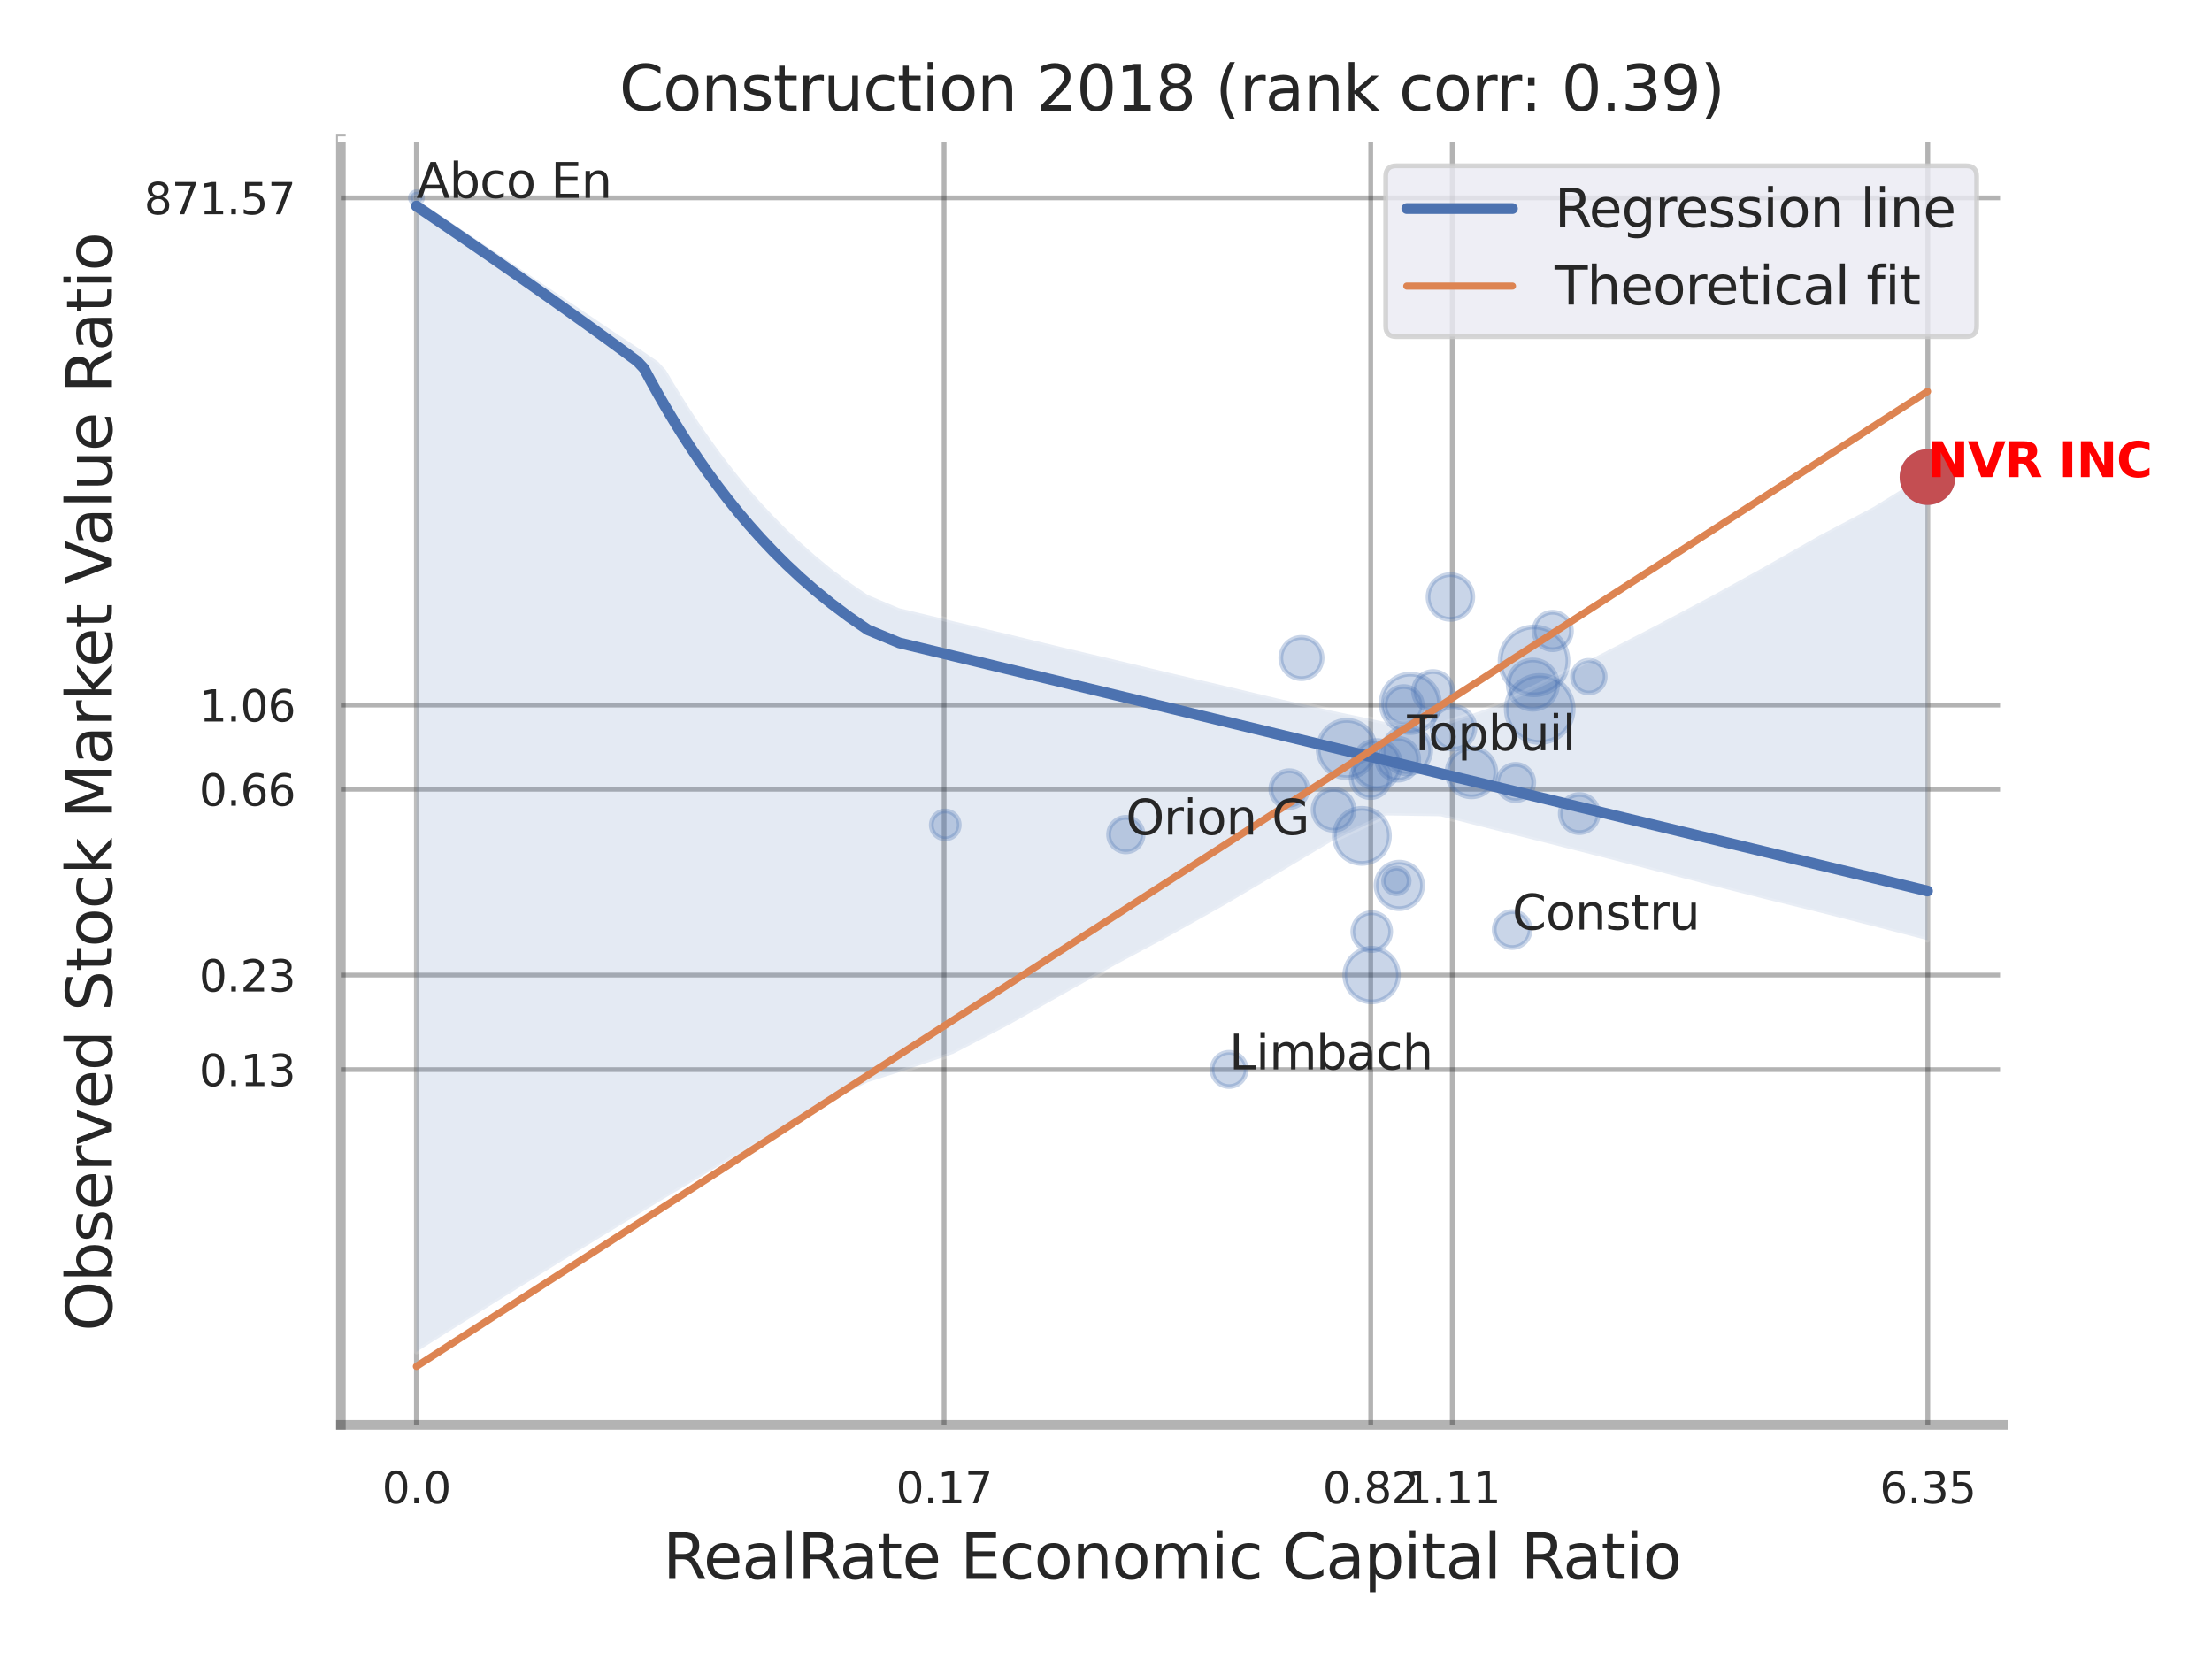 <?xml version="1.0" encoding="utf-8" standalone="no"?>
<!DOCTYPE svg PUBLIC "-//W3C//DTD SVG 1.1//EN"
  "http://www.w3.org/Graphics/SVG/1.1/DTD/svg11.dtd">
<svg xmlns:xlink="http://www.w3.org/1999/xlink" width="460.8pt" height="345.6pt" viewBox="0 0 460.8 345.6" xmlns="http://www.w3.org/2000/svg" version="1.1">
 <defs>
  <style type="text/css">*{stroke-linejoin: round; stroke-linecap: butt}</style>
 </defs>
 <g id="figure_1">
  <g id="patch_1">
   <path d="M 0 345.6 
L 460.8 345.6 
L 460.8 0 
L 0 0 
z
" style="fill: #ffffff"/>
  </g>
  <g id="axes_1">
   <g id="patch_2">
    <path d="M 71.01 296.82 
L 417.273 296.82 
L 417.273 29.04 
L 71.01 29.04 
z
" style="fill: #ffffff"/>
   </g>
   <g id="matplotlib.axis_1">
    <g id="xtick_1">
     <g id="line2d_1">
      <path d="M 86.745 296.82 
L 86.745 29.04 
" clip-path="url(#pdd3a7789a5)" style="fill: none; stroke: #000000; stroke-opacity: 0.3; stroke-linecap: round"/>
     </g>
     <g id="text_1">
      <!-- 0.0 -->
      <g style="fill: #262626" transform="translate(79.588 313.159) scale(0.09 -0.09)">
       <defs>
        <path id="DejaVuSans-30" d="M 2034 4250 
Q 1547 4250 1301 3770 
Q 1056 3291 1056 2328 
Q 1056 1369 1301 889 
Q 1547 409 2034 409 
Q 2525 409 2770 889 
Q 3016 1369 3016 2328 
Q 3016 3291 2770 3770 
Q 2525 4250 2034 4250 
z
M 2034 4750 
Q 2819 4750 3233 4129 
Q 3647 3509 3647 2328 
Q 3647 1150 3233 529 
Q 2819 -91 2034 -91 
Q 1250 -91 836 529 
Q 422 1150 422 2328 
Q 422 3509 836 4129 
Q 1250 4750 2034 4750 
z
" transform="scale(0.016)"/>
        <path id="DejaVuSans-2e" d="M 684 794 
L 1344 794 
L 1344 0 
L 684 0 
L 684 794 
z
" transform="scale(0.016)"/>
       </defs>
       <use xlink:href="#DejaVuSans-30"/>
       <use xlink:href="#DejaVuSans-2e" x="63.623"/>
       <use xlink:href="#DejaVuSans-30" x="95.41"/>
      </g>
     </g>
    </g>
    <g id="xtick_2">
     <g id="line2d_2">
      <path d="M 196.675 296.82 
L 196.675 29.04 
" clip-path="url(#pdd3a7789a5)" style="fill: none; stroke: #000000; stroke-opacity: 0.3; stroke-linecap: round"/>
     </g>
     <g id="text_2">
      <!-- 0.17 -->
      <g style="fill: #262626" transform="translate(186.655 313.159) scale(0.09 -0.09)">
       <defs>
        <path id="DejaVuSans-31" d="M 794 531 
L 1825 531 
L 1825 4091 
L 703 3866 
L 703 4441 
L 1819 4666 
L 2450 4666 
L 2450 531 
L 3481 531 
L 3481 0 
L 794 0 
L 794 531 
z
" transform="scale(0.016)"/>
        <path id="DejaVuSans-37" d="M 525 4666 
L 3525 4666 
L 3525 4397 
L 1831 0 
L 1172 0 
L 2766 4134 
L 525 4134 
L 525 4666 
z
" transform="scale(0.016)"/>
       </defs>
       <use xlink:href="#DejaVuSans-30"/>
       <use xlink:href="#DejaVuSans-2e" x="63.623"/>
       <use xlink:href="#DejaVuSans-31" x="95.41"/>
       <use xlink:href="#DejaVuSans-37" x="159.033"/>
      </g>
     </g>
    </g>
    <g id="xtick_3">
     <g id="line2d_3">
      <path d="M 285.548 296.82 
L 285.548 29.04 
" clip-path="url(#pdd3a7789a5)" style="fill: none; stroke: #000000; stroke-opacity: 0.3; stroke-linecap: round"/>
     </g>
     <g id="text_3">
      <!-- 0.82 -->
      <g style="fill: #262626" transform="translate(275.528 313.159) scale(0.09 -0.09)">
       <defs>
        <path id="DejaVuSans-38" d="M 2034 2216 
Q 1584 2216 1326 1975 
Q 1069 1734 1069 1313 
Q 1069 891 1326 650 
Q 1584 409 2034 409 
Q 2484 409 2743 651 
Q 3003 894 3003 1313 
Q 3003 1734 2745 1975 
Q 2488 2216 2034 2216 
z
M 1403 2484 
Q 997 2584 770 2862 
Q 544 3141 544 3541 
Q 544 4100 942 4425 
Q 1341 4750 2034 4750 
Q 2731 4750 3128 4425 
Q 3525 4100 3525 3541 
Q 3525 3141 3298 2862 
Q 3072 2584 2669 2484 
Q 3125 2378 3379 2068 
Q 3634 1759 3634 1313 
Q 3634 634 3220 271 
Q 2806 -91 2034 -91 
Q 1263 -91 848 271 
Q 434 634 434 1313 
Q 434 1759 690 2068 
Q 947 2378 1403 2484 
z
M 1172 3481 
Q 1172 3119 1398 2916 
Q 1625 2713 2034 2713 
Q 2441 2713 2670 2916 
Q 2900 3119 2900 3481 
Q 2900 3844 2670 4047 
Q 2441 4250 2034 4250 
Q 1625 4250 1398 4047 
Q 1172 3844 1172 3481 
z
" transform="scale(0.016)"/>
        <path id="DejaVuSans-32" d="M 1228 531 
L 3431 531 
L 3431 0 
L 469 0 
L 469 531 
Q 828 903 1448 1529 
Q 2069 2156 2228 2338 
Q 2531 2678 2651 2914 
Q 2772 3150 2772 3378 
Q 2772 3750 2511 3984 
Q 2250 4219 1831 4219 
Q 1534 4219 1204 4116 
Q 875 4013 500 3803 
L 500 4441 
Q 881 4594 1212 4672 
Q 1544 4750 1819 4750 
Q 2544 4750 2975 4387 
Q 3406 4025 3406 3419 
Q 3406 3131 3298 2873 
Q 3191 2616 2906 2266 
Q 2828 2175 2409 1742 
Q 1991 1309 1228 531 
z
" transform="scale(0.016)"/>
       </defs>
       <use xlink:href="#DejaVuSans-30"/>
       <use xlink:href="#DejaVuSans-2e" x="63.623"/>
       <use xlink:href="#DejaVuSans-38" x="95.41"/>
       <use xlink:href="#DejaVuSans-32" x="159.033"/>
      </g>
     </g>
    </g>
    <g id="xtick_4">
     <g id="line2d_4">
      <path d="M 302.53 296.82 
L 302.53 29.04 
" clip-path="url(#pdd3a7789a5)" style="fill: none; stroke: #000000; stroke-opacity: 0.3; stroke-linecap: round"/>
     </g>
     <g id="text_4">
      <!-- 1.11 -->
      <g style="fill: #262626" transform="translate(292.511 313.159) scale(0.09 -0.09)">
       <use xlink:href="#DejaVuSans-31"/>
       <use xlink:href="#DejaVuSans-2e" x="63.623"/>
       <use xlink:href="#DejaVuSans-31" x="95.41"/>
       <use xlink:href="#DejaVuSans-31" x="159.033"/>
      </g>
     </g>
    </g>
    <g id="xtick_5">
     <g id="line2d_5">
      <path d="M 401.593 296.82 
L 401.593 29.04 
" clip-path="url(#pdd3a7789a5)" style="fill: none; stroke: #000000; stroke-opacity: 0.3; stroke-linecap: round"/>
     </g>
     <g id="text_5">
      <!-- 6.35 -->
      <g style="fill: #262626" transform="translate(391.573 313.159) scale(0.09 -0.09)">
       <defs>
        <path id="DejaVuSans-36" d="M 2113 2584 
Q 1688 2584 1439 2293 
Q 1191 2003 1191 1497 
Q 1191 994 1439 701 
Q 1688 409 2113 409 
Q 2538 409 2786 701 
Q 3034 994 3034 1497 
Q 3034 2003 2786 2293 
Q 2538 2584 2113 2584 
z
M 3366 4563 
L 3366 3988 
Q 3128 4100 2886 4159 
Q 2644 4219 2406 4219 
Q 1781 4219 1451 3797 
Q 1122 3375 1075 2522 
Q 1259 2794 1537 2939 
Q 1816 3084 2150 3084 
Q 2853 3084 3261 2657 
Q 3669 2231 3669 1497 
Q 3669 778 3244 343 
Q 2819 -91 2113 -91 
Q 1303 -91 875 529 
Q 447 1150 447 2328 
Q 447 3434 972 4092 
Q 1497 4750 2381 4750 
Q 2619 4750 2861 4703 
Q 3103 4656 3366 4563 
z
" transform="scale(0.016)"/>
        <path id="DejaVuSans-33" d="M 2597 2516 
Q 3050 2419 3304 2112 
Q 3559 1806 3559 1356 
Q 3559 666 3084 287 
Q 2609 -91 1734 -91 
Q 1441 -91 1130 -33 
Q 819 25 488 141 
L 488 750 
Q 750 597 1062 519 
Q 1375 441 1716 441 
Q 2309 441 2620 675 
Q 2931 909 2931 1356 
Q 2931 1769 2642 2001 
Q 2353 2234 1838 2234 
L 1294 2234 
L 1294 2753 
L 1863 2753 
Q 2328 2753 2575 2939 
Q 2822 3125 2822 3475 
Q 2822 3834 2567 4026 
Q 2313 4219 1838 4219 
Q 1578 4219 1281 4162 
Q 984 4106 628 3988 
L 628 4550 
Q 988 4650 1302 4700 
Q 1616 4750 1894 4750 
Q 2613 4750 3031 4423 
Q 3450 4097 3450 3541 
Q 3450 3153 3228 2886 
Q 3006 2619 2597 2516 
z
" transform="scale(0.016)"/>
        <path id="DejaVuSans-35" d="M 691 4666 
L 3169 4666 
L 3169 4134 
L 1269 4134 
L 1269 2991 
Q 1406 3038 1543 3061 
Q 1681 3084 1819 3084 
Q 2600 3084 3056 2656 
Q 3513 2228 3513 1497 
Q 3513 744 3044 326 
Q 2575 -91 1722 -91 
Q 1428 -91 1123 -41 
Q 819 9 494 109 
L 494 744 
Q 775 591 1075 516 
Q 1375 441 1709 441 
Q 2250 441 2565 725 
Q 2881 1009 2881 1497 
Q 2881 1984 2565 2268 
Q 2250 2553 1709 2553 
Q 1456 2553 1204 2497 
Q 953 2441 691 2322 
L 691 4666 
z
" transform="scale(0.016)"/>
       </defs>
       <use xlink:href="#DejaVuSans-36"/>
       <use xlink:href="#DejaVuSans-2e" x="63.623"/>
       <use xlink:href="#DejaVuSans-33" x="95.41"/>
       <use xlink:href="#DejaVuSans-35" x="159.033"/>
      </g>
     </g>
    </g>
    <g id="xtick_6"/>
    <g id="xtick_7"/>
    <g id="xtick_8"/>
    <g id="xtick_9"/>
    <g id="text_6">
     <!-- RealRate Economic Capital Ratio -->
     <g style="fill: #262626" transform="translate(138.088 328.908) scale(0.13 -0.13)">
      <defs>
       <path id="DejaVuSans-52" d="M 2841 2188 
Q 3044 2119 3236 1894 
Q 3428 1669 3622 1275 
L 4263 0 
L 3584 0 
L 2988 1197 
Q 2756 1666 2539 1819 
Q 2322 1972 1947 1972 
L 1259 1972 
L 1259 0 
L 628 0 
L 628 4666 
L 2053 4666 
Q 2853 4666 3247 4331 
Q 3641 3997 3641 3322 
Q 3641 2881 3436 2590 
Q 3231 2300 2841 2188 
z
M 1259 4147 
L 1259 2491 
L 2053 2491 
Q 2509 2491 2742 2702 
Q 2975 2913 2975 3322 
Q 2975 3731 2742 3939 
Q 2509 4147 2053 4147 
L 1259 4147 
z
" transform="scale(0.016)"/>
       <path id="DejaVuSans-65" d="M 3597 1894 
L 3597 1613 
L 953 1613 
Q 991 1019 1311 708 
Q 1631 397 2203 397 
Q 2534 397 2845 478 
Q 3156 559 3463 722 
L 3463 178 
Q 3153 47 2828 -22 
Q 2503 -91 2169 -91 
Q 1331 -91 842 396 
Q 353 884 353 1716 
Q 353 2575 817 3079 
Q 1281 3584 2069 3584 
Q 2775 3584 3186 3129 
Q 3597 2675 3597 1894 
z
M 3022 2063 
Q 3016 2534 2758 2815 
Q 2500 3097 2075 3097 
Q 1594 3097 1305 2825 
Q 1016 2553 972 2059 
L 3022 2063 
z
" transform="scale(0.016)"/>
       <path id="DejaVuSans-61" d="M 2194 1759 
Q 1497 1759 1228 1600 
Q 959 1441 959 1056 
Q 959 750 1161 570 
Q 1363 391 1709 391 
Q 2188 391 2477 730 
Q 2766 1069 2766 1631 
L 2766 1759 
L 2194 1759 
z
M 3341 1997 
L 3341 0 
L 2766 0 
L 2766 531 
Q 2569 213 2275 61 
Q 1981 -91 1556 -91 
Q 1019 -91 701 211 
Q 384 513 384 1019 
Q 384 1609 779 1909 
Q 1175 2209 1959 2209 
L 2766 2209 
L 2766 2266 
Q 2766 2663 2505 2880 
Q 2244 3097 1772 3097 
Q 1472 3097 1187 3025 
Q 903 2953 641 2809 
L 641 3341 
Q 956 3463 1253 3523 
Q 1550 3584 1831 3584 
Q 2591 3584 2966 3190 
Q 3341 2797 3341 1997 
z
" transform="scale(0.016)"/>
       <path id="DejaVuSans-6c" d="M 603 4863 
L 1178 4863 
L 1178 0 
L 603 0 
L 603 4863 
z
" transform="scale(0.016)"/>
       <path id="DejaVuSans-74" d="M 1172 4494 
L 1172 3500 
L 2356 3500 
L 2356 3053 
L 1172 3053 
L 1172 1153 
Q 1172 725 1289 603 
Q 1406 481 1766 481 
L 2356 481 
L 2356 0 
L 1766 0 
Q 1100 0 847 248 
Q 594 497 594 1153 
L 594 3053 
L 172 3053 
L 172 3500 
L 594 3500 
L 594 4494 
L 1172 4494 
z
" transform="scale(0.016)"/>
       <path id="DejaVuSans-20" transform="scale(0.016)"/>
       <path id="DejaVuSans-45" d="M 628 4666 
L 3578 4666 
L 3578 4134 
L 1259 4134 
L 1259 2753 
L 3481 2753 
L 3481 2222 
L 1259 2222 
L 1259 531 
L 3634 531 
L 3634 0 
L 628 0 
L 628 4666 
z
" transform="scale(0.016)"/>
       <path id="DejaVuSans-63" d="M 3122 3366 
L 3122 2828 
Q 2878 2963 2633 3030 
Q 2388 3097 2138 3097 
Q 1578 3097 1268 2742 
Q 959 2388 959 1747 
Q 959 1106 1268 751 
Q 1578 397 2138 397 
Q 2388 397 2633 464 
Q 2878 531 3122 666 
L 3122 134 
Q 2881 22 2623 -34 
Q 2366 -91 2075 -91 
Q 1284 -91 818 406 
Q 353 903 353 1747 
Q 353 2603 823 3093 
Q 1294 3584 2113 3584 
Q 2378 3584 2631 3529 
Q 2884 3475 3122 3366 
z
" transform="scale(0.016)"/>
       <path id="DejaVuSans-6f" d="M 1959 3097 
Q 1497 3097 1228 2736 
Q 959 2375 959 1747 
Q 959 1119 1226 758 
Q 1494 397 1959 397 
Q 2419 397 2687 759 
Q 2956 1122 2956 1747 
Q 2956 2369 2687 2733 
Q 2419 3097 1959 3097 
z
M 1959 3584 
Q 2709 3584 3137 3096 
Q 3566 2609 3566 1747 
Q 3566 888 3137 398 
Q 2709 -91 1959 -91 
Q 1206 -91 779 398 
Q 353 888 353 1747 
Q 353 2609 779 3096 
Q 1206 3584 1959 3584 
z
" transform="scale(0.016)"/>
       <path id="DejaVuSans-6e" d="M 3513 2113 
L 3513 0 
L 2938 0 
L 2938 2094 
Q 2938 2591 2744 2837 
Q 2550 3084 2163 3084 
Q 1697 3084 1428 2787 
Q 1159 2491 1159 1978 
L 1159 0 
L 581 0 
L 581 3500 
L 1159 3500 
L 1159 2956 
Q 1366 3272 1645 3428 
Q 1925 3584 2291 3584 
Q 2894 3584 3203 3211 
Q 3513 2838 3513 2113 
z
" transform="scale(0.016)"/>
       <path id="DejaVuSans-6d" d="M 3328 2828 
Q 3544 3216 3844 3400 
Q 4144 3584 4550 3584 
Q 5097 3584 5394 3201 
Q 5691 2819 5691 2113 
L 5691 0 
L 5113 0 
L 5113 2094 
Q 5113 2597 4934 2840 
Q 4756 3084 4391 3084 
Q 3944 3084 3684 2787 
Q 3425 2491 3425 1978 
L 3425 0 
L 2847 0 
L 2847 2094 
Q 2847 2600 2669 2842 
Q 2491 3084 2119 3084 
Q 1678 3084 1418 2786 
Q 1159 2488 1159 1978 
L 1159 0 
L 581 0 
L 581 3500 
L 1159 3500 
L 1159 2956 
Q 1356 3278 1631 3431 
Q 1906 3584 2284 3584 
Q 2666 3584 2933 3390 
Q 3200 3197 3328 2828 
z
" transform="scale(0.016)"/>
       <path id="DejaVuSans-69" d="M 603 3500 
L 1178 3500 
L 1178 0 
L 603 0 
L 603 3500 
z
M 603 4863 
L 1178 4863 
L 1178 4134 
L 603 4134 
L 603 4863 
z
" transform="scale(0.016)"/>
       <path id="DejaVuSans-43" d="M 4122 4306 
L 4122 3641 
Q 3803 3938 3442 4084 
Q 3081 4231 2675 4231 
Q 1875 4231 1450 3742 
Q 1025 3253 1025 2328 
Q 1025 1406 1450 917 
Q 1875 428 2675 428 
Q 3081 428 3442 575 
Q 3803 722 4122 1019 
L 4122 359 
Q 3791 134 3420 21 
Q 3050 -91 2638 -91 
Q 1578 -91 968 557 
Q 359 1206 359 2328 
Q 359 3453 968 4101 
Q 1578 4750 2638 4750 
Q 3056 4750 3426 4639 
Q 3797 4528 4122 4306 
z
" transform="scale(0.016)"/>
       <path id="DejaVuSans-70" d="M 1159 525 
L 1159 -1331 
L 581 -1331 
L 581 3500 
L 1159 3500 
L 1159 2969 
Q 1341 3281 1617 3432 
Q 1894 3584 2278 3584 
Q 2916 3584 3314 3078 
Q 3713 2572 3713 1747 
Q 3713 922 3314 415 
Q 2916 -91 2278 -91 
Q 1894 -91 1617 61 
Q 1341 213 1159 525 
z
M 3116 1747 
Q 3116 2381 2855 2742 
Q 2594 3103 2138 3103 
Q 1681 3103 1420 2742 
Q 1159 2381 1159 1747 
Q 1159 1113 1420 752 
Q 1681 391 2138 391 
Q 2594 391 2855 752 
Q 3116 1113 3116 1747 
z
" transform="scale(0.016)"/>
      </defs>
      <use xlink:href="#DejaVuSans-52"/>
      <use xlink:href="#DejaVuSans-65" x="64.982"/>
      <use xlink:href="#DejaVuSans-61" x="126.506"/>
      <use xlink:href="#DejaVuSans-6c" x="187.785"/>
      <use xlink:href="#DejaVuSans-52" x="215.568"/>
      <use xlink:href="#DejaVuSans-61" x="282.801"/>
      <use xlink:href="#DejaVuSans-74" x="344.08"/>
      <use xlink:href="#DejaVuSans-65" x="383.289"/>
      <use xlink:href="#DejaVuSans-20" x="444.812"/>
      <use xlink:href="#DejaVuSans-45" x="476.6"/>
      <use xlink:href="#DejaVuSans-63" x="539.783"/>
      <use xlink:href="#DejaVuSans-6f" x="594.764"/>
      <use xlink:href="#DejaVuSans-6e" x="655.945"/>
      <use xlink:href="#DejaVuSans-6f" x="719.324"/>
      <use xlink:href="#DejaVuSans-6d" x="780.506"/>
      <use xlink:href="#DejaVuSans-69" x="877.918"/>
      <use xlink:href="#DejaVuSans-63" x="905.701"/>
      <use xlink:href="#DejaVuSans-20" x="960.682"/>
      <use xlink:href="#DejaVuSans-43" x="992.469"/>
      <use xlink:href="#DejaVuSans-61" x="1062.293"/>
      <use xlink:href="#DejaVuSans-70" x="1123.572"/>
      <use xlink:href="#DejaVuSans-69" x="1187.049"/>
      <use xlink:href="#DejaVuSans-74" x="1214.832"/>
      <use xlink:href="#DejaVuSans-61" x="1254.041"/>
      <use xlink:href="#DejaVuSans-6c" x="1315.32"/>
      <use xlink:href="#DejaVuSans-20" x="1343.104"/>
      <use xlink:href="#DejaVuSans-52" x="1374.891"/>
      <use xlink:href="#DejaVuSans-61" x="1442.123"/>
      <use xlink:href="#DejaVuSans-74" x="1503.402"/>
      <use xlink:href="#DejaVuSans-69" x="1542.611"/>
      <use xlink:href="#DejaVuSans-6f" x="1570.395"/>
     </g>
    </g>
   </g>
   <g id="matplotlib.axis_2">
    <g id="ytick_1">
     <g id="line2d_6">
      <path d="M 71.01 222.828 
L 417.273 222.828 
" clip-path="url(#pdd3a7789a5)" style="fill: none; stroke: #000000; stroke-opacity: 0.3; stroke-linecap: round"/>
     </g>
     <g id="text_7">
      <!-- 0.13 -->
      <g style="fill: #262626" transform="translate(41.471 226.248) scale(0.09 -0.09)">
       <use xlink:href="#DejaVuSans-30"/>
       <use xlink:href="#DejaVuSans-2e" x="63.623"/>
       <use xlink:href="#DejaVuSans-31" x="95.41"/>
       <use xlink:href="#DejaVuSans-33" x="159.033"/>
      </g>
     </g>
    </g>
    <g id="ytick_2">
     <g id="line2d_7">
      <path d="M 71.01 203.131 
L 417.273 203.131 
" clip-path="url(#pdd3a7789a5)" style="fill: none; stroke: #000000; stroke-opacity: 0.3; stroke-linecap: round"/>
     </g>
     <g id="text_8">
      <!-- 0.23 -->
      <g style="fill: #262626" transform="translate(41.471 206.55) scale(0.09 -0.09)">
       <use xlink:href="#DejaVuSans-30"/>
       <use xlink:href="#DejaVuSans-2e" x="63.623"/>
       <use xlink:href="#DejaVuSans-32" x="95.41"/>
       <use xlink:href="#DejaVuSans-33" x="159.033"/>
      </g>
     </g>
    </g>
    <g id="ytick_3">
     <g id="line2d_8">
      <path d="M 71.01 164.416 
L 417.273 164.416 
" clip-path="url(#pdd3a7789a5)" style="fill: none; stroke: #000000; stroke-opacity: 0.3; stroke-linecap: round"/>
     </g>
     <g id="text_9">
      <!-- 0.66 -->
      <g style="fill: #262626" transform="translate(41.471 167.835) scale(0.09 -0.09)">
       <use xlink:href="#DejaVuSans-30"/>
       <use xlink:href="#DejaVuSans-2e" x="63.623"/>
       <use xlink:href="#DejaVuSans-36" x="95.41"/>
       <use xlink:href="#DejaVuSans-36" x="159.033"/>
      </g>
     </g>
    </g>
    <g id="ytick_4">
     <g id="line2d_9">
      <path d="M 71.01 146.884 
L 417.273 146.884 
" clip-path="url(#pdd3a7789a5)" style="fill: none; stroke: #000000; stroke-opacity: 0.3; stroke-linecap: round"/>
     </g>
     <g id="text_10">
      <!-- 1.06 -->
      <g style="fill: #262626" transform="translate(41.471 150.303) scale(0.09 -0.09)">
       <use xlink:href="#DejaVuSans-31"/>
       <use xlink:href="#DejaVuSans-2e" x="63.623"/>
       <use xlink:href="#DejaVuSans-30" x="95.41"/>
       <use xlink:href="#DejaVuSans-36" x="159.033"/>
      </g>
     </g>
    </g>
    <g id="ytick_5">
     <g id="line2d_10">
      <path d="M 71.01 41.213 
L 417.273 41.213 
" clip-path="url(#pdd3a7789a5)" style="fill: none; stroke: #000000; stroke-opacity: 0.3; stroke-linecap: round"/>
     </g>
     <g id="text_11">
      <!-- 871.57 -->
      <g style="fill: #262626" transform="translate(30.018 44.632) scale(0.09 -0.09)">
       <use xlink:href="#DejaVuSans-38"/>
       <use xlink:href="#DejaVuSans-37" x="63.623"/>
       <use xlink:href="#DejaVuSans-31" x="127.246"/>
       <use xlink:href="#DejaVuSans-2e" x="190.869"/>
       <use xlink:href="#DejaVuSans-35" x="222.656"/>
       <use xlink:href="#DejaVuSans-37" x="286.279"/>
      </g>
     </g>
    </g>
    <g id="ytick_6"/>
    <g id="ytick_7"/>
    <g id="ytick_8"/>
    <g id="ytick_9"/>
    <g id="ytick_10"/>
    <g id="text_12">
     <!-- Observed Stock Market Value Ratio -->
     <g style="fill: #262626" transform="translate(23.315 277.332) rotate(-90) scale(0.13 -0.13)">
      <defs>
       <path id="DejaVuSans-4f" d="M 2522 4238 
Q 1834 4238 1429 3725 
Q 1025 3213 1025 2328 
Q 1025 1447 1429 934 
Q 1834 422 2522 422 
Q 3209 422 3611 934 
Q 4013 1447 4013 2328 
Q 4013 3213 3611 3725 
Q 3209 4238 2522 4238 
z
M 2522 4750 
Q 3503 4750 4090 4092 
Q 4678 3434 4678 2328 
Q 4678 1225 4090 567 
Q 3503 -91 2522 -91 
Q 1538 -91 948 565 
Q 359 1222 359 2328 
Q 359 3434 948 4092 
Q 1538 4750 2522 4750 
z
" transform="scale(0.016)"/>
       <path id="DejaVuSans-62" d="M 3116 1747 
Q 3116 2381 2855 2742 
Q 2594 3103 2138 3103 
Q 1681 3103 1420 2742 
Q 1159 2381 1159 1747 
Q 1159 1113 1420 752 
Q 1681 391 2138 391 
Q 2594 391 2855 752 
Q 3116 1113 3116 1747 
z
M 1159 2969 
Q 1341 3281 1617 3432 
Q 1894 3584 2278 3584 
Q 2916 3584 3314 3078 
Q 3713 2572 3713 1747 
Q 3713 922 3314 415 
Q 2916 -91 2278 -91 
Q 1894 -91 1617 61 
Q 1341 213 1159 525 
L 1159 0 
L 581 0 
L 581 4863 
L 1159 4863 
L 1159 2969 
z
" transform="scale(0.016)"/>
       <path id="DejaVuSans-73" d="M 2834 3397 
L 2834 2853 
Q 2591 2978 2328 3040 
Q 2066 3103 1784 3103 
Q 1356 3103 1142 2972 
Q 928 2841 928 2578 
Q 928 2378 1081 2264 
Q 1234 2150 1697 2047 
L 1894 2003 
Q 2506 1872 2764 1633 
Q 3022 1394 3022 966 
Q 3022 478 2636 193 
Q 2250 -91 1575 -91 
Q 1294 -91 989 -36 
Q 684 19 347 128 
L 347 722 
Q 666 556 975 473 
Q 1284 391 1588 391 
Q 1994 391 2212 530 
Q 2431 669 2431 922 
Q 2431 1156 2273 1281 
Q 2116 1406 1581 1522 
L 1381 1569 
Q 847 1681 609 1914 
Q 372 2147 372 2553 
Q 372 3047 722 3315 
Q 1072 3584 1716 3584 
Q 2034 3584 2315 3537 
Q 2597 3491 2834 3397 
z
" transform="scale(0.016)"/>
       <path id="DejaVuSans-72" d="M 2631 2963 
Q 2534 3019 2420 3045 
Q 2306 3072 2169 3072 
Q 1681 3072 1420 2755 
Q 1159 2438 1159 1844 
L 1159 0 
L 581 0 
L 581 3500 
L 1159 3500 
L 1159 2956 
Q 1341 3275 1631 3429 
Q 1922 3584 2338 3584 
Q 2397 3584 2469 3576 
Q 2541 3569 2628 3553 
L 2631 2963 
z
" transform="scale(0.016)"/>
       <path id="DejaVuSans-76" d="M 191 3500 
L 800 3500 
L 1894 563 
L 2988 3500 
L 3597 3500 
L 2284 0 
L 1503 0 
L 191 3500 
z
" transform="scale(0.016)"/>
       <path id="DejaVuSans-64" d="M 2906 2969 
L 2906 4863 
L 3481 4863 
L 3481 0 
L 2906 0 
L 2906 525 
Q 2725 213 2448 61 
Q 2172 -91 1784 -91 
Q 1150 -91 751 415 
Q 353 922 353 1747 
Q 353 2572 751 3078 
Q 1150 3584 1784 3584 
Q 2172 3584 2448 3432 
Q 2725 3281 2906 2969 
z
M 947 1747 
Q 947 1113 1208 752 
Q 1469 391 1925 391 
Q 2381 391 2643 752 
Q 2906 1113 2906 1747 
Q 2906 2381 2643 2742 
Q 2381 3103 1925 3103 
Q 1469 3103 1208 2742 
Q 947 2381 947 1747 
z
" transform="scale(0.016)"/>
       <path id="DejaVuSans-53" d="M 3425 4513 
L 3425 3897 
Q 3066 4069 2747 4153 
Q 2428 4238 2131 4238 
Q 1616 4238 1336 4038 
Q 1056 3838 1056 3469 
Q 1056 3159 1242 3001 
Q 1428 2844 1947 2747 
L 2328 2669 
Q 3034 2534 3370 2195 
Q 3706 1856 3706 1288 
Q 3706 609 3251 259 
Q 2797 -91 1919 -91 
Q 1588 -91 1214 -16 
Q 841 59 441 206 
L 441 856 
Q 825 641 1194 531 
Q 1563 422 1919 422 
Q 2459 422 2753 634 
Q 3047 847 3047 1241 
Q 3047 1584 2836 1778 
Q 2625 1972 2144 2069 
L 1759 2144 
Q 1053 2284 737 2584 
Q 422 2884 422 3419 
Q 422 4038 858 4394 
Q 1294 4750 2059 4750 
Q 2388 4750 2728 4690 
Q 3069 4631 3425 4513 
z
" transform="scale(0.016)"/>
       <path id="DejaVuSans-6b" d="M 581 4863 
L 1159 4863 
L 1159 1991 
L 2875 3500 
L 3609 3500 
L 1753 1863 
L 3688 0 
L 2938 0 
L 1159 1709 
L 1159 0 
L 581 0 
L 581 4863 
z
" transform="scale(0.016)"/>
       <path id="DejaVuSans-4d" d="M 628 4666 
L 1569 4666 
L 2759 1491 
L 3956 4666 
L 4897 4666 
L 4897 0 
L 4281 0 
L 4281 4097 
L 3078 897 
L 2444 897 
L 1241 4097 
L 1241 0 
L 628 0 
L 628 4666 
z
" transform="scale(0.016)"/>
       <path id="DejaVuSans-56" d="M 1831 0 
L 50 4666 
L 709 4666 
L 2188 738 
L 3669 4666 
L 4325 4666 
L 2547 0 
L 1831 0 
z
" transform="scale(0.016)"/>
       <path id="DejaVuSans-75" d="M 544 1381 
L 544 3500 
L 1119 3500 
L 1119 1403 
Q 1119 906 1312 657 
Q 1506 409 1894 409 
Q 2359 409 2629 706 
Q 2900 1003 2900 1516 
L 2900 3500 
L 3475 3500 
L 3475 0 
L 2900 0 
L 2900 538 
Q 2691 219 2414 64 
Q 2138 -91 1772 -91 
Q 1169 -91 856 284 
Q 544 659 544 1381 
z
M 1991 3584 
L 1991 3584 
z
" transform="scale(0.016)"/>
      </defs>
      <use xlink:href="#DejaVuSans-4f"/>
      <use xlink:href="#DejaVuSans-62" x="78.711"/>
      <use xlink:href="#DejaVuSans-73" x="142.188"/>
      <use xlink:href="#DejaVuSans-65" x="194.287"/>
      <use xlink:href="#DejaVuSans-72" x="255.811"/>
      <use xlink:href="#DejaVuSans-76" x="296.924"/>
      <use xlink:href="#DejaVuSans-65" x="356.104"/>
      <use xlink:href="#DejaVuSans-64" x="417.627"/>
      <use xlink:href="#DejaVuSans-20" x="481.104"/>
      <use xlink:href="#DejaVuSans-53" x="512.891"/>
      <use xlink:href="#DejaVuSans-74" x="576.367"/>
      <use xlink:href="#DejaVuSans-6f" x="615.576"/>
      <use xlink:href="#DejaVuSans-63" x="676.758"/>
      <use xlink:href="#DejaVuSans-6b" x="731.738"/>
      <use xlink:href="#DejaVuSans-20" x="789.648"/>
      <use xlink:href="#DejaVuSans-4d" x="821.436"/>
      <use xlink:href="#DejaVuSans-61" x="907.715"/>
      <use xlink:href="#DejaVuSans-72" x="968.994"/>
      <use xlink:href="#DejaVuSans-6b" x="1010.107"/>
      <use xlink:href="#DejaVuSans-65" x="1064.393"/>
      <use xlink:href="#DejaVuSans-74" x="1125.916"/>
      <use xlink:href="#DejaVuSans-20" x="1165.125"/>
      <use xlink:href="#DejaVuSans-56" x="1196.912"/>
      <use xlink:href="#DejaVuSans-61" x="1257.57"/>
      <use xlink:href="#DejaVuSans-6c" x="1318.85"/>
      <use xlink:href="#DejaVuSans-75" x="1346.633"/>
      <use xlink:href="#DejaVuSans-65" x="1410.012"/>
      <use xlink:href="#DejaVuSans-20" x="1471.535"/>
      <use xlink:href="#DejaVuSans-52" x="1503.322"/>
      <use xlink:href="#DejaVuSans-61" x="1570.555"/>
      <use xlink:href="#DejaVuSans-74" x="1631.834"/>
      <use xlink:href="#DejaVuSans-69" x="1671.043"/>
      <use xlink:href="#DejaVuSans-6f" x="1698.826"/>
     </g>
    </g>
   </g>
   <g id="PathCollection_1">
    <path d="M 280.556 161.992 
C 282.138 161.992 283.656 161.363 284.775 160.244 
C 285.894 159.125 286.522 157.608 286.522 156.025 
C 286.522 154.443 285.894 152.925 284.775 151.806 
C 283.656 150.687 282.138 150.059 280.556 150.059 
C 278.973 150.059 277.456 150.687 276.337 151.806 
C 275.218 152.925 274.589 154.443 274.589 156.025 
C 274.589 157.608 275.218 159.125 276.337 160.244 
C 277.456 161.363 278.973 161.992 280.556 161.992 
z
" clip-path="url(#pdd3a7789a5)" style="fill: #4c72b0; fill-opacity: 0.3; stroke: #4c72b0; stroke-opacity: 0.3"/>
    <path d="M 320.749 154.67 
C 322.599 154.67 324.373 153.935 325.682 152.627 
C 326.99 151.319 327.725 149.544 327.725 147.694 
C 327.725 145.844 326.99 144.07 325.682 142.761 
C 324.373 141.453 322.599 140.718 320.749 140.718 
C 318.899 140.718 317.124 141.453 315.816 142.761 
C 314.508 144.07 313.772 145.844 313.772 147.694 
C 313.772 149.544 314.508 151.319 315.816 152.627 
C 317.124 153.935 318.899 154.67 320.749 154.67 
z
" clip-path="url(#pdd3a7789a5)" style="fill: #4c72b0; fill-opacity: 0.3; stroke: #4c72b0; stroke-opacity: 0.3"/>
    <path d="M 285.726 208.713 
C 287.208 208.713 288.629 208.124 289.676 207.077 
C 290.724 206.029 291.312 204.608 291.312 203.127 
C 291.312 201.645 290.724 200.225 289.676 199.177 
C 288.629 198.13 287.208 197.541 285.726 197.541 
C 284.245 197.541 282.824 198.13 281.777 199.177 
C 280.729 200.225 280.14 201.645 280.14 203.127 
C 280.14 204.608 280.729 206.029 281.777 207.077 
C 282.824 208.124 284.245 208.713 285.726 208.713 
z
" clip-path="url(#pdd3a7789a5)" style="fill: #4c72b0; fill-opacity: 0.3; stroke: #4c72b0; stroke-opacity: 0.3"/>
    <path d="M 330.987 144.367 
C 331.888 144.367 332.753 144.009 333.391 143.371 
C 334.028 142.734 334.387 141.869 334.387 140.967 
C 334.387 140.066 334.028 139.201 333.391 138.563 
C 332.753 137.925 331.888 137.567 330.987 137.567 
C 330.085 137.567 329.22 137.925 328.582 138.563 
C 327.945 139.201 327.587 140.066 327.587 140.967 
C 327.587 141.869 327.945 142.734 328.582 143.371 
C 329.22 144.009 330.085 144.367 330.987 144.367 
z
" clip-path="url(#pdd3a7789a5)" style="fill: #4c72b0; fill-opacity: 0.3; stroke: #4c72b0; stroke-opacity: 0.3"/>
    <path d="M 323.452 135.346 
C 324.487 135.346 325.481 134.935 326.213 134.202 
C 326.945 133.47 327.357 132.477 327.357 131.441 
C 327.357 130.405 326.945 129.412 326.213 128.68 
C 325.481 127.948 324.487 127.536 323.452 127.536 
C 322.416 127.536 321.423 127.948 320.691 128.68 
C 319.958 129.412 319.547 130.405 319.547 131.441 
C 319.547 132.477 319.958 133.47 320.691 134.202 
C 321.423 134.935 322.416 135.346 323.452 135.346 
z
" clip-path="url(#pdd3a7789a5)" style="fill: #4c72b0; fill-opacity: 0.3; stroke: #4c72b0; stroke-opacity: 0.3"/>
    <path d="M 293.793 152.604 
C 295.407 152.604 296.954 151.963 298.095 150.822 
C 299.236 149.681 299.877 148.133 299.877 146.52 
C 299.877 144.907 299.236 143.359 298.095 142.218 
C 296.954 141.077 295.407 140.436 293.793 140.436 
C 292.18 140.436 290.632 141.077 289.492 142.218 
C 288.351 143.359 287.71 144.907 287.71 146.52 
C 287.71 148.133 288.351 149.681 289.492 150.822 
C 290.632 151.963 292.18 152.604 293.793 152.604 
z
" clip-path="url(#pdd3a7789a5)" style="fill: #4c72b0; fill-opacity: 0.3; stroke: #4c72b0; stroke-opacity: 0.3"/>
    <path d="M 291.188 162.524 
C 292.344 162.524 293.452 162.065 294.269 161.248 
C 295.086 160.431 295.545 159.323 295.545 158.168 
C 295.545 157.012 295.086 155.904 294.269 155.087 
C 293.452 154.27 292.344 153.811 291.188 153.811 
C 290.033 153.811 288.925 154.27 288.108 155.087 
C 287.291 155.904 286.832 157.012 286.832 158.168 
C 286.832 159.323 287.291 160.431 288.108 161.248 
C 288.925 162.065 290.033 162.524 291.188 162.524 
z
" clip-path="url(#pdd3a7789a5)" style="fill: #4c72b0; fill-opacity: 0.3; stroke: #4c72b0; stroke-opacity: 0.3"/>
    <path d="M 291.5 189.293 
C 292.784 189.293 294.016 188.783 294.924 187.875 
C 295.833 186.967 296.343 185.735 296.343 184.45 
C 296.343 183.166 295.833 181.934 294.924 181.026 
C 294.016 180.118 292.784 179.607 291.5 179.607 
C 290.215 179.607 288.983 180.118 288.075 181.026 
C 287.167 181.934 286.657 183.166 286.657 184.45 
C 286.657 185.735 287.167 186.967 288.075 187.875 
C 288.983 188.783 290.215 189.293 291.5 189.293 
z
" clip-path="url(#pdd3a7789a5)" style="fill: #4c72b0; fill-opacity: 0.3; stroke: #4c72b0; stroke-opacity: 0.3"/>
    <path d="M 277.797 172.965 
C 278.928 172.965 280.012 172.516 280.812 171.716 
C 281.612 170.916 282.061 169.831 282.061 168.701 
C 282.061 167.57 281.612 166.485 280.812 165.685 
C 280.012 164.885 278.928 164.436 277.797 164.436 
C 276.666 164.436 275.581 164.885 274.781 165.685 
C 273.982 166.485 273.532 167.57 273.532 168.701 
C 273.532 169.831 273.982 170.916 274.781 171.716 
C 275.581 172.516 276.666 172.965 277.797 172.965 
z
" clip-path="url(#pdd3a7789a5)" style="fill: #4c72b0; fill-opacity: 0.3; stroke: #4c72b0; stroke-opacity: 0.3"/>
    <path d="M 319.319 147.752 
C 320.68 147.752 321.986 147.211 322.949 146.249 
C 323.912 145.286 324.453 143.98 324.453 142.618 
C 324.453 141.257 323.912 139.951 322.949 138.988 
C 321.986 138.026 320.68 137.485 319.319 137.485 
C 317.957 137.485 316.651 138.026 315.689 138.988 
C 314.726 139.951 314.185 141.257 314.185 142.618 
C 314.185 143.98 314.726 145.286 315.689 146.249 
C 316.651 147.211 317.957 147.752 319.319 147.752 
z
" clip-path="url(#pdd3a7789a5)" style="fill: #4c72b0; fill-opacity: 0.3; stroke: #4c72b0; stroke-opacity: 0.3"/>
    <path d="M 298.535 148.042 
C 299.616 148.042 300.652 147.612 301.417 146.848 
C 302.181 146.084 302.61 145.047 302.61 143.966 
C 302.61 142.885 302.181 141.849 301.417 141.085 
C 300.652 140.32 299.616 139.891 298.535 139.891 
C 297.454 139.891 296.417 140.32 295.653 141.085 
C 294.889 141.849 294.46 142.885 294.46 143.966 
C 294.46 145.047 294.889 146.084 295.653 146.848 
C 296.417 147.612 297.454 148.042 298.535 148.042 
z
" clip-path="url(#pdd3a7789a5)" style="fill: #4c72b0; fill-opacity: 0.3; stroke: #4c72b0; stroke-opacity: 0.3"/>
    <path d="M 285.499 166.156 
C 286.567 166.156 287.591 165.731 288.346 164.976 
C 289.102 164.221 289.526 163.196 289.526 162.128 
C 289.526 161.06 289.102 160.036 288.346 159.281 
C 287.591 158.526 286.567 158.101 285.499 158.101 
C 284.431 158.101 283.406 158.526 282.651 159.281 
C 281.896 160.036 281.472 161.06 281.472 162.128 
C 281.472 163.196 281.896 164.221 282.651 164.976 
C 283.406 165.731 284.431 166.156 285.499 166.156 
z
" clip-path="url(#pdd3a7789a5)" style="fill: #4c72b0; fill-opacity: 0.3; stroke: #4c72b0; stroke-opacity: 0.3"/>
    <path d="M 319.565 144.745 
C 321.44 144.745 323.239 144 324.565 142.674 
C 325.891 141.348 326.636 139.55 326.636 137.674 
C 326.636 135.799 325.891 134 324.565 132.674 
C 323.239 131.348 321.44 130.603 319.565 130.603 
C 317.69 130.603 315.891 131.348 314.565 132.674 
C 313.239 134 312.494 135.799 312.494 137.674 
C 312.494 139.55 313.239 141.348 314.565 142.674 
C 315.891 144 317.69 144.745 319.565 144.745 
z
" clip-path="url(#pdd3a7789a5)" style="fill: #4c72b0; fill-opacity: 0.3; stroke: #4c72b0; stroke-opacity: 0.3"/>
    <path d="M 401.534 104.69 
C 402.941 104.69 404.291 104.13 405.286 103.135 
C 406.282 102.14 406.841 100.79 406.841 99.382 
C 406.841 97.975 406.282 96.625 405.286 95.629 
C 404.291 94.634 402.941 94.075 401.534 94.075 
C 400.126 94.075 398.776 94.634 397.781 95.629 
C 396.785 96.625 396.226 97.975 396.226 99.382 
C 396.226 100.79 396.785 102.14 397.781 103.135 
C 398.776 104.13 400.126 104.69 401.534 104.69 
z
" clip-path="url(#pdd3a7789a5)" style="fill: #4c72b0; fill-opacity: 0.3; stroke: #4c72b0; stroke-opacity: 0.3"/>
    <path d="M 302.146 129.022 
C 303.382 129.022 304.567 128.531 305.441 127.658 
C 306.315 126.784 306.806 125.599 306.806 124.363 
C 306.806 123.127 306.315 121.942 305.441 121.068 
C 304.567 120.194 303.382 119.703 302.146 119.703 
C 300.911 119.703 299.725 120.194 298.852 121.068 
C 297.978 121.942 297.487 123.127 297.487 124.363 
C 297.487 125.599 297.978 126.784 298.852 127.658 
C 299.725 128.531 300.911 129.022 302.146 129.022 
z
" clip-path="url(#pdd3a7789a5)" style="fill: #4c72b0; fill-opacity: 0.3; stroke: #4c72b0; stroke-opacity: 0.3"/>
    <path d="M 292.406 150.821 
C 293.44 150.821 294.431 150.41 295.162 149.679 
C 295.893 148.948 296.304 147.957 296.304 146.923 
C 296.304 145.889 295.893 144.898 295.162 144.167 
C 294.431 143.436 293.44 143.025 292.406 143.025 
C 291.372 143.025 290.381 143.436 289.65 144.167 
C 288.919 144.898 288.508 145.889 288.508 146.923 
C 288.508 147.957 288.919 148.948 289.65 149.679 
C 290.381 150.41 291.372 150.821 292.406 150.821 
z
" clip-path="url(#pdd3a7789a5)" style="fill: #4c72b0; fill-opacity: 0.3; stroke: #4c72b0; stroke-opacity: 0.3"/>
    <path d="M 306.537 165.995 
C 307.885 165.995 309.178 165.459 310.131 164.506 
C 311.084 163.553 311.619 162.26 311.619 160.912 
C 311.619 159.564 311.084 158.271 310.131 157.318 
C 309.178 156.365 307.885 155.83 306.537 155.83 
C 305.189 155.83 303.896 156.365 302.943 157.318 
C 301.99 158.271 301.454 159.564 301.454 160.912 
C 301.454 162.26 301.99 163.553 302.943 164.506 
C 303.896 165.459 305.189 165.995 306.537 165.995 
z
" clip-path="url(#pdd3a7789a5)" style="fill: #4c72b0; fill-opacity: 0.3; stroke: #4c72b0; stroke-opacity: 0.3"/>
    <path d="M 196.914 174.756 
C 197.686 174.756 198.426 174.45 198.972 173.904 
C 199.518 173.358 199.825 172.618 199.825 171.846 
C 199.825 171.074 199.518 170.333 198.972 169.787 
C 198.426 169.242 197.686 168.935 196.914 168.935 
C 196.142 168.935 195.402 169.242 194.856 169.787 
C 194.31 170.333 194.003 171.074 194.003 171.846 
C 194.003 172.618 194.31 173.358 194.856 173.904 
C 195.402 174.45 196.142 174.756 196.914 174.756 
z
" clip-path="url(#pdd3a7789a5)" style="fill: #4c72b0; fill-opacity: 0.3; stroke: #4c72b0; stroke-opacity: 0.3"/>
    <path d="M 86.749 42.466 
C 87.082 42.466 87.401 42.334 87.636 42.099 
C 87.871 41.864 88.003 41.544 88.003 41.212 
C 88.003 40.879 87.871 40.56 87.636 40.325 
C 87.401 40.09 87.082 39.958 86.749 39.958 
C 86.417 39.958 86.098 40.09 85.862 40.325 
C 85.627 40.56 85.495 40.879 85.495 41.212 
C 85.495 41.544 85.627 41.864 85.862 42.099 
C 86.098 42.334 86.417 42.466 86.749 42.466 
z
" clip-path="url(#pdd3a7789a5)" style="fill: #4c72b0; fill-opacity: 0.3; stroke: #4c72b0; stroke-opacity: 0.3"/>
    <path d="M 283.706 179.869 
C 285.228 179.869 286.688 179.264 287.765 178.188 
C 288.841 177.112 289.446 175.651 289.446 174.129 
C 289.446 172.607 288.841 171.147 287.765 170.07 
C 286.688 168.994 285.228 168.389 283.706 168.389 
C 282.184 168.389 280.724 168.994 279.647 170.07 
C 278.571 171.147 277.966 172.607 277.966 174.129 
C 277.966 175.651 278.571 177.112 279.647 178.188 
C 280.724 179.264 282.184 179.869 283.706 179.869 
z
" clip-path="url(#pdd3a7789a5)" style="fill: #4c72b0; fill-opacity: 0.3; stroke: #4c72b0; stroke-opacity: 0.3"/>
    <path d="M 290.891 186.182 
C 291.598 186.182 292.276 185.901 292.776 185.401 
C 293.276 184.901 293.556 184.223 293.556 183.516 
C 293.556 182.809 293.276 182.131 292.776 181.631 
C 292.276 181.131 291.598 180.85 290.891 180.85 
C 290.184 180.85 289.505 181.131 289.006 181.631 
C 288.506 182.131 288.225 182.809 288.225 183.516 
C 288.225 184.223 288.506 184.901 289.006 185.401 
C 289.505 185.901 290.184 186.182 290.891 186.182 
z
" clip-path="url(#pdd3a7789a5)" style="fill: #4c72b0; fill-opacity: 0.3; stroke: #4c72b0; stroke-opacity: 0.3"/>
    <path d="M 286.806 164.251 
C 288.129 164.251 289.397 163.726 290.332 162.791 
C 291.268 161.855 291.793 160.587 291.793 159.264 
C 291.793 157.941 291.268 156.672 290.332 155.737 
C 289.397 154.802 288.129 154.276 286.806 154.276 
C 285.483 154.276 284.214 154.802 283.279 155.737 
C 282.344 156.672 281.818 157.941 281.818 159.264 
C 281.818 160.587 282.344 161.855 283.279 162.791 
C 284.214 163.726 285.483 164.251 286.806 164.251 
z
" clip-path="url(#pdd3a7789a5)" style="fill: #4c72b0; fill-opacity: 0.3; stroke: #4c72b0; stroke-opacity: 0.3"/>
    <path d="M 268.572 168.223 
C 269.59 168.223 270.566 167.818 271.286 167.099 
C 272.005 166.379 272.41 165.403 272.41 164.385 
C 272.41 163.368 272.005 162.391 271.286 161.672 
C 270.566 160.952 269.59 160.548 268.572 160.548 
C 267.554 160.548 266.578 160.952 265.859 161.672 
C 265.139 162.391 264.735 163.368 264.735 164.385 
C 264.735 165.403 265.139 166.379 265.859 167.099 
C 266.578 167.818 267.554 168.223 268.572 168.223 
z
" clip-path="url(#pdd3a7789a5)" style="fill: #4c72b0; fill-opacity: 0.3; stroke: #4c72b0; stroke-opacity: 0.3"/>
    <path d="M 315.736 166.78 
C 316.738 166.78 317.698 166.382 318.407 165.674 
C 319.115 164.966 319.513 164.005 319.513 163.004 
C 319.513 162.002 319.115 161.041 318.407 160.333 
C 317.698 159.625 316.738 159.227 315.736 159.227 
C 314.735 159.227 313.774 159.625 313.066 160.333 
C 312.357 161.041 311.959 162.002 311.959 163.004 
C 311.959 164.005 312.357 164.966 313.066 165.674 
C 313.774 166.382 314.735 166.78 315.736 166.78 
z
" clip-path="url(#pdd3a7789a5)" style="fill: #4c72b0; fill-opacity: 0.3; stroke: #4c72b0; stroke-opacity: 0.3"/>
    <path d="M 234.536 177.455 
C 235.489 177.455 236.404 177.076 237.078 176.401 
C 237.753 175.727 238.132 174.812 238.132 173.859 
C 238.132 172.905 237.753 171.991 237.078 171.316 
C 236.404 170.642 235.489 170.263 234.536 170.263 
C 233.582 170.263 232.668 170.642 231.993 171.316 
C 231.319 171.991 230.94 172.905 230.94 173.859 
C 230.94 174.812 231.319 175.727 231.993 176.401 
C 232.668 177.076 233.582 177.455 234.536 177.455 
z
" clip-path="url(#pdd3a7789a5)" style="fill: #4c72b0; fill-opacity: 0.3; stroke: #4c72b0; stroke-opacity: 0.3"/>
    <path d="M 329.004 173.451 
C 330.057 173.451 331.067 173.033 331.811 172.289 
C 332.556 171.544 332.974 170.534 332.974 169.481 
C 332.974 168.428 332.556 167.418 331.811 166.674 
C 331.067 165.929 330.057 165.511 329.004 165.511 
C 327.951 165.511 326.941 165.929 326.196 166.674 
C 325.452 167.418 325.033 168.428 325.033 169.481 
C 325.033 170.534 325.452 171.544 326.196 172.289 
C 326.941 173.033 327.951 173.451 329.004 173.451 
z
" clip-path="url(#pdd3a7789a5)" style="fill: #4c72b0; fill-opacity: 0.3; stroke: #4c72b0; stroke-opacity: 0.3"/>
    <path d="M 285.759 198.012 
C 286.805 198.012 287.807 197.597 288.547 196.858 
C 289.286 196.119 289.701 195.116 289.701 194.07 
C 289.701 193.025 289.286 192.022 288.547 191.283 
C 287.807 190.544 286.805 190.128 285.759 190.128 
C 284.714 190.128 283.711 190.544 282.972 191.283 
C 282.232 192.022 281.817 193.025 281.817 194.07 
C 281.817 195.116 282.232 196.119 282.972 196.858 
C 283.711 197.597 284.714 198.012 285.759 198.012 
z
" clip-path="url(#pdd3a7789a5)" style="fill: #4c72b0; fill-opacity: 0.3; stroke: #4c72b0; stroke-opacity: 0.3"/>
    <path d="M 302.809 156.069 
C 303.987 156.069 305.117 155.601 305.949 154.768 
C 306.782 153.935 307.25 152.805 307.25 151.627 
C 307.25 150.45 306.782 149.32 305.949 148.487 
C 305.117 147.654 303.987 147.186 302.809 147.186 
C 301.631 147.186 300.501 147.654 299.668 148.487 
C 298.835 149.32 298.367 150.45 298.367 151.627 
C 298.367 152.805 298.835 153.935 299.668 154.768 
C 300.501 155.601 301.631 156.069 302.809 156.069 
z
" clip-path="url(#pdd3a7789a5)" style="fill: #4c72b0; fill-opacity: 0.3; stroke: #4c72b0; stroke-opacity: 0.3"/>
    <path d="M 271.117 141.379 
C 272.257 141.379 273.351 140.926 274.157 140.12 
C 274.964 139.314 275.417 138.22 275.417 137.079 
C 275.417 135.939 274.964 134.845 274.157 134.039 
C 273.351 133.232 272.257 132.779 271.117 132.779 
C 269.976 132.779 268.882 133.232 268.076 134.039 
C 267.27 134.845 266.816 135.939 266.816 137.079 
C 266.816 138.22 267.27 139.314 268.076 140.12 
C 268.882 140.926 269.976 141.379 271.117 141.379 
z
" clip-path="url(#pdd3a7789a5)" style="fill: #4c72b0; fill-opacity: 0.3; stroke: #4c72b0; stroke-opacity: 0.3"/>
    <path d="M 256.041 226.351 
C 256.986 226.351 257.893 225.976 258.562 225.307 
C 259.23 224.639 259.606 223.732 259.606 222.787 
C 259.606 221.841 259.23 220.934 258.562 220.266 
C 257.893 219.597 256.986 219.222 256.041 219.222 
C 255.095 219.222 254.189 219.597 253.52 220.266 
C 252.852 220.934 252.476 221.841 252.476 222.787 
C 252.476 223.732 252.852 224.639 253.52 225.307 
C 254.189 225.976 255.095 226.351 256.041 226.351 
z
" clip-path="url(#pdd3a7789a5)" style="fill: #4c72b0; fill-opacity: 0.3; stroke: #4c72b0; stroke-opacity: 0.3"/>
    <path d="M 293.133 161.217 
C 294.439 161.217 295.691 160.698 296.614 159.775 
C 297.538 158.852 298.056 157.599 298.056 156.293 
C 298.056 154.988 297.538 153.735 296.614 152.812 
C 295.691 151.889 294.439 151.37 293.133 151.37 
C 291.827 151.37 290.575 151.889 289.651 152.812 
C 288.728 153.735 288.209 154.988 288.209 156.293 
C 288.209 157.599 288.728 158.852 289.651 159.775 
C 290.575 160.698 291.827 161.217 293.133 161.217 
z
" clip-path="url(#pdd3a7789a5)" style="fill: #4c72b0; fill-opacity: 0.3; stroke: #4c72b0; stroke-opacity: 0.3"/>
    <path d="M 315.019 197.39 
C 316.012 197.39 316.965 196.996 317.668 196.293 
C 318.37 195.591 318.765 194.638 318.765 193.644 
C 318.765 192.651 318.37 191.698 317.668 190.996 
C 316.965 190.293 316.012 189.899 315.019 189.899 
C 314.025 189.899 313.073 190.293 312.37 190.996 
C 311.668 191.698 311.273 192.651 311.273 193.644 
C 311.273 194.638 311.668 195.591 312.37 196.293 
C 313.073 196.996 314.025 197.39 315.019 197.39 
z
" clip-path="url(#pdd3a7789a5)" style="fill: #4c72b0; fill-opacity: 0.3; stroke: #4c72b0; stroke-opacity: 0.3"/>
   </g>
   <g id="PolyCollection_1">
    <defs>
     <path id="m6798696024" d="M 86.749 -304.099 
L 86.749 -63.969 
L 87.245 -64.282 
L 87.747 -64.598 
L 88.254 -64.918 
L 88.768 -65.242 
L 89.287 -65.569 
L 89.812 -65.9 
L 90.344 -66.235 
L 90.882 -66.574 
L 91.427 -66.918 
L 91.979 -67.265 
L 92.537 -67.616 
L 93.103 -67.972 
L 93.676 -68.333 
L 94.257 -68.698 
L 94.845 -69.067 
L 95.441 -69.442 
L 96.046 -69.821 
L 96.659 -70.206 
L 97.28 -70.596 
L 97.91 -70.991 
L 98.55 -71.392 
L 99.198 -71.799 
L 99.857 -72.211 
L 100.525 -72.63 
L 101.204 -73.055 
L 101.893 -73.486 
L 102.593 -73.924 
L 103.304 -74.368 
L 104.027 -74.82 
L 104.762 -75.279 
L 105.509 -75.745 
L 106.269 -76.219 
L 107.043 -76.701 
L 107.83 -77.192 
L 108.631 -77.69 
L 109.447 -78.198 
L 110.279 -78.715 
L 111.126 -79.242 
L 111.991 -79.778 
L 112.872 -80.325 
L 113.771 -80.883 
L 114.689 -81.451 
L 115.626 -82.031 
L 116.583 -82.623 
L 117.562 -83.228 
L 118.563 -83.846 
L 119.587 -84.477 
L 120.635 -85.123 
L 121.709 -85.783 
L 122.809 -86.46 
L 123.938 -87.152 
L 125.096 -87.863 
L 126.285 -88.591 
L 127.507 -89.338 
L 128.764 -90.105 
L 130.057 -90.893 
L 131.389 -91.704 
L 132.763 -92.539 
L 134.181 -93.398 
L 135.645 -94.285 
L 137.16 -95.2 
L 138.728 -96.145 
L 140.355 -97.122 
L 142.043 -98.134 
L 143.798 -99.183 
L 145.625 -100.273 
L 147.532 -101.409 
L 149.524 -102.583 
L 151.61 -103.811 
L 153.799 -105.095 
L 156.103 -106.44 
L 158.532 -107.811 
L 161.104 -109.232 
L 163.833 -110.807 
L 166.742 -112.476 
L 169.856 -114.248 
L 173.206 -116.138 
L 176.831 -118.162 
L 180.778 -120.154 
L 187.325 -122.251 
L 198.599 -126.085 
L 209.874 -131.955 
L 221.148 -138.315 
L 232.422 -144.639 
L 243.696 -150.679 
L 254.97 -157.003 
L 266.244 -163.665 
L 277.518 -170.398 
L 288.792 -175.733 
L 300.066 -175.571 
L 311.341 -172.707 
L 322.615 -169.876 
L 333.889 -167.012 
L 345.163 -164.09 
L 356.437 -161.17 
L 367.711 -158.31 
L 378.985 -155.537 
L 390.259 -152.663 
L 401.534 -149.741 
L 401.534 -246.952 
L 401.534 -246.952 
L 390.259 -239.968 
L 378.985 -234.008 
L 367.711 -227.598 
L 356.437 -221.365 
L 345.163 -215.384 
L 333.889 -209.551 
L 322.615 -203.833 
L 311.341 -198.455 
L 300.066 -194.661 
L 288.792 -195.129 
L 277.518 -197.516 
L 266.244 -200.056 
L 254.97 -202.755 
L 243.696 -205.408 
L 232.422 -208.114 
L 221.148 -210.786 
L 209.874 -213.508 
L 198.599 -216.183 
L 187.325 -218.901 
L 180.778 -221.657 
L 176.831 -224.351 
L 173.206 -227.058 
L 169.856 -229.821 
L 166.742 -232.583 
L 163.833 -235.333 
L 161.104 -238.084 
L 158.532 -240.833 
L 156.103 -243.584 
L 153.799 -246.369 
L 151.61 -249.153 
L 149.524 -251.937 
L 147.532 -254.722 
L 145.625 -257.453 
L 143.798 -260.229 
L 142.043 -262.993 
L 140.355 -265.737 
L 138.728 -268.481 
L 137.16 -270.198 
L 135.645 -271.238 
L 134.181 -272.236 
L 132.763 -273.21 
L 131.389 -274.126 
L 130.057 -275.02 
L 128.764 -275.859 
L 127.507 -276.7 
L 126.285 -277.527 
L 125.096 -278.336 
L 123.938 -279.124 
L 122.809 -279.889 
L 121.709 -280.618 
L 120.635 -281.348 
L 119.587 -282.058 
L 118.563 -282.743 
L 117.562 -283.411 
L 116.583 -284.074 
L 115.626 -284.723 
L 114.689 -285.356 
L 113.771 -285.968 
L 112.872 -286.575 
L 111.991 -287.158 
L 111.126 -287.733 
L 110.279 -288.312 
L 109.447 -288.857 
L 108.631 -289.412 
L 107.83 -289.96 
L 107.043 -290.496 
L 106.269 -291.012 
L 105.509 -291.526 
L 104.762 -292.024 
L 104.027 -292.515 
L 103.304 -292.998 
L 102.593 -293.466 
L 101.893 -293.937 
L 101.204 -294.404 
L 100.525 -294.861 
L 99.857 -295.308 
L 99.198 -295.747 
L 98.55 -296.181 
L 97.91 -296.607 
L 97.28 -297.028 
L 96.659 -297.442 
L 96.046 -297.854 
L 95.441 -298.272 
L 94.845 -298.67 
L 94.257 -299.06 
L 93.676 -299.446 
L 93.103 -299.829 
L 92.537 -300.203 
L 91.979 -300.572 
L 91.427 -300.943 
L 90.882 -301.309 
L 90.344 -301.668 
L 89.812 -302.03 
L 89.287 -302.386 
L 88.768 -302.73 
L 88.254 -303.079 
L 87.747 -303.423 
L 87.245 -303.76 
L 86.749 -304.099 
z
" style="stroke: #ffffff; stroke-opacity: 0.15"/>
    </defs>
    <g clip-path="url(#pdd3a7789a5)">
     <use xlink:href="#m6798696024" x="0" y="345.6" style="fill: #4c72b0; fill-opacity: 0.15; stroke: #ffffff; stroke-opacity: 0.15"/>
    </g>
   </g>
   <g id="PathCollection_2">
    <defs>
     <path id="m54604d898a" d="M 0 5.307 
C 1.408 5.307 2.758 4.748 3.753 3.753 
C 4.748 2.758 5.307 1.408 5.307 0 
C 5.307 -1.408 4.748 -2.758 3.753 -3.753 
C 2.758 -4.748 1.408 -5.307 0 -5.307 
C -1.408 -5.307 -2.758 -4.748 -3.753 -3.753 
C -4.748 -2.758 -5.307 -1.408 -5.307 0 
C -5.307 1.408 -4.748 2.758 -3.753 3.753 
C -2.758 4.748 -1.408 5.307 0 5.307 
z
" style="stroke: #c44e52"/>
    </defs>
    <g clip-path="url(#pdd3a7789a5)">
     <use xlink:href="#m54604d898a" x="401.534" y="99.382" style="fill: #c44e52; stroke: #c44e52"/>
    </g>
   </g>
   <g id="line2d_11">
    <path d="M 86.749 42.931 
L 87.245 43.267 
L 87.747 43.607 
L 88.254 43.95 
L 88.768 44.298 
L 89.287 44.651 
L 89.812 45.007 
L 90.344 45.368 
L 90.882 45.734 
L 91.427 46.104 
L 91.979 46.48 
L 92.537 46.86 
L 93.103 47.246 
L 93.676 47.636 
L 94.257 48.032 
L 94.845 48.434 
L 95.441 48.842 
L 96.046 49.255 
L 96.659 49.675 
L 97.28 50.1 
L 97.91 50.532 
L 98.55 50.971 
L 99.198 51.417 
L 99.857 51.87 
L 100.525 52.33 
L 101.204 52.797 
L 101.893 53.272 
L 102.593 53.756 
L 103.304 54.247 
L 104.027 54.748 
L 104.762 55.257 
L 105.509 55.775 
L 106.269 56.304 
L 107.043 56.842 
L 107.83 57.39 
L 108.631 57.949 
L 109.447 58.519 
L 110.279 59.101 
L 111.126 59.695 
L 111.991 60.302 
L 112.872 60.921 
L 113.771 61.555 
L 114.689 62.203 
L 115.626 62.866 
L 116.583 63.544 
L 117.562 64.24 
L 118.563 64.952 
L 119.587 65.683 
L 120.635 66.433 
L 121.709 67.203 
L 122.809 67.995 
L 123.938 68.809 
L 125.096 69.647 
L 126.285 70.511 
L 127.507 71.401 
L 128.764 72.32 
L 130.057 73.27 
L 131.389 74.252 
L 132.763 75.269 
L 134.181 76.782 
L 135.645 79.502 
L 137.16 82.223 
L 138.728 84.944 
L 140.355 87.665 
L 142.043 90.386 
L 143.798 93.107 
L 145.625 95.828 
L 147.532 98.548 
L 149.524 101.269 
L 151.61 103.99 
L 153.799 106.711 
L 156.103 109.432 
L 158.532 112.153 
L 161.104 114.873 
L 163.833 117.594 
L 166.742 120.315 
L 169.856 123.036 
L 173.206 125.757 
L 176.831 128.478 
L 180.778 131.198 
L 187.325 133.919 
L 198.599 136.64 
L 209.874 139.361 
L 221.148 142.082 
L 232.422 144.803 
L 243.696 147.523 
L 254.97 150.244 
L 266.244 152.965 
L 277.518 155.686 
L 288.792 158.407 
L 300.066 161.128 
L 311.341 163.849 
L 322.615 166.569 
L 333.889 169.29 
L 345.163 172.011 
L 356.437 174.732 
L 367.711 177.453 
L 378.985 180.174 
L 390.259 182.894 
L 401.534 185.615 
" clip-path="url(#pdd3a7789a5)" style="fill: none; stroke: #4c72b0; stroke-width: 2.25; stroke-linecap: round"/>
   </g>
   <g id="line2d_12">
    <path d="M 280.556 159.601 
L 320.749 133.668 
L 285.726 156.265 
L 330.987 127.063 
L 323.452 131.924 
L 293.793 151.06 
L 291.188 152.741 
L 291.5 152.54 
L 277.797 161.382 
L 319.319 134.591 
L 298.535 148.001 
L 285.499 156.412 
L 319.565 134.432 
L 401.534 81.545 
L 302.146 145.671 
L 292.406 151.955 
L 306.537 142.838 
L 196.914 213.568 
L 86.749 284.648 
L 283.706 157.569 
L 290.891 152.933 
L 286.806 155.569 
L 268.572 167.333 
L 315.736 136.902 
L 234.536 189.294 
L 329.004 128.342 
L 285.759 156.244 
L 302.809 145.243 
L 271.117 165.692 
L 256.041 175.419 
L 293.133 151.486 
L 315.019 137.365 
" clip-path="url(#pdd3a7789a5)" style="fill: none; stroke: #dd8452; stroke-width: 1.5; stroke-linecap: round"/>
   </g>
   <g id="patch_3">
    <path d="M 71.01 296.82 
L 71.01 29.04 
" style="fill: none; opacity: 0.3; stroke: #000000; stroke-width: 2; stroke-linejoin: miter; stroke-linecap: square"/>
   </g>
   <g id="patch_4">
    <path d="M 417.273 296.82 
L 417.273 29.04 
" style="fill: none; stroke: #ffffff; stroke-width: 1.25; stroke-linejoin: miter; stroke-linecap: square"/>
   </g>
   <g id="patch_5">
    <path d="M 71.01 296.82 
L 417.273 296.82 
" style="fill: none; opacity: 0.3; stroke: #000000; stroke-width: 2; stroke-linejoin: miter; stroke-linecap: square"/>
   </g>
   <g id="patch_6">
    <path d="M 71.01 29.04 
L 417.273 29.04 
" style="fill: none; stroke: #ffffff; stroke-width: 1.25; stroke-linejoin: miter; stroke-linecap: square"/>
   </g>
   <g id="text_13">
    <!-- NVR INC -->
    <g style="fill: #ff0000" transform="translate(401.534 99.382) scale(0.1 -0.1)">
     <defs>
      <path id="DejaVuSans-Bold-4e" d="M 588 4666 
L 1931 4666 
L 3628 1466 
L 3628 4666 
L 4769 4666 
L 4769 0 
L 3425 0 
L 1728 3200 
L 1728 0 
L 588 0 
L 588 4666 
z
" transform="scale(0.016)"/>
      <path id="DejaVuSans-Bold-56" d="M 31 4666 
L 1241 4666 
L 2478 1222 
L 3713 4666 
L 4922 4666 
L 3194 0 
L 1759 0 
L 31 4666 
z
" transform="scale(0.016)"/>
      <path id="DejaVuSans-Bold-52" d="M 2297 2597 
Q 2675 2597 2839 2737 
Q 3003 2878 3003 3200 
Q 3003 3519 2839 3656 
Q 2675 3794 2297 3794 
L 1791 3794 
L 1791 2597 
L 2297 2597 
z
M 1791 1766 
L 1791 0 
L 588 0 
L 588 4666 
L 2425 4666 
Q 3347 4666 3776 4356 
Q 4206 4047 4206 3378 
Q 4206 2916 3982 2619 
Q 3759 2322 3309 2181 
Q 3556 2125 3751 1926 
Q 3947 1728 4147 1325 
L 4800 0 
L 3519 0 
L 2950 1159 
Q 2778 1509 2601 1637 
Q 2425 1766 2131 1766 
L 1791 1766 
z
" transform="scale(0.016)"/>
      <path id="DejaVuSans-Bold-20" transform="scale(0.016)"/>
      <path id="DejaVuSans-Bold-49" d="M 588 4666 
L 1791 4666 
L 1791 0 
L 588 0 
L 588 4666 
z
" transform="scale(0.016)"/>
      <path id="DejaVuSans-Bold-43" d="M 4288 256 
Q 3956 84 3597 -3 
Q 3238 -91 2847 -91 
Q 1681 -91 1000 561 
Q 319 1213 319 2328 
Q 319 3447 1000 4098 
Q 1681 4750 2847 4750 
Q 3238 4750 3597 4662 
Q 3956 4575 4288 4403 
L 4288 3438 
Q 3953 3666 3628 3772 
Q 3303 3878 2944 3878 
Q 2300 3878 1931 3465 
Q 1563 3053 1563 2328 
Q 1563 1606 1931 1193 
Q 2300 781 2944 781 
Q 3303 781 3628 887 
Q 3953 994 4288 1222 
L 4288 256 
z
" transform="scale(0.016)"/>
     </defs>
     <use xlink:href="#DejaVuSans-Bold-4e"/>
     <use xlink:href="#DejaVuSans-Bold-56" x="83.691"/>
     <use xlink:href="#DejaVuSans-Bold-52" x="161.084"/>
     <use xlink:href="#DejaVuSans-Bold-20" x="238.086"/>
     <use xlink:href="#DejaVuSans-Bold-49" x="272.9"/>
     <use xlink:href="#DejaVuSans-Bold-4e" x="310.107"/>
     <use xlink:href="#DejaVuSans-Bold-43" x="393.799"/>
    </g>
   </g>
   <g id="text_14">
    <!-- Abco En -->
    <g style="fill: #262626" transform="translate(86.749 41.212) scale(0.1 -0.1)">
     <defs>
      <path id="DejaVuSans-41" d="M 2188 4044 
L 1331 1722 
L 3047 1722 
L 2188 4044 
z
M 1831 4666 
L 2547 4666 
L 4325 0 
L 3669 0 
L 3244 1197 
L 1141 1197 
L 716 0 
L 50 0 
L 1831 4666 
z
" transform="scale(0.016)"/>
     </defs>
     <use xlink:href="#DejaVuSans-41"/>
     <use xlink:href="#DejaVuSans-62" x="68.408"/>
     <use xlink:href="#DejaVuSans-63" x="131.885"/>
     <use xlink:href="#DejaVuSans-6f" x="186.865"/>
     <use xlink:href="#DejaVuSans-20" x="248.047"/>
     <use xlink:href="#DejaVuSans-45" x="279.834"/>
     <use xlink:href="#DejaVuSans-6e" x="343.018"/>
    </g>
   </g>
   <g id="text_15">
    <!-- Orion G -->
    <g style="fill: #262626" transform="translate(234.536 173.859) scale(0.1 -0.1)">
     <defs>
      <path id="DejaVuSans-47" d="M 3809 666 
L 3809 1919 
L 2778 1919 
L 2778 2438 
L 4434 2438 
L 4434 434 
Q 4069 175 3628 42 
Q 3188 -91 2688 -91 
Q 1594 -91 976 548 
Q 359 1188 359 2328 
Q 359 3472 976 4111 
Q 1594 4750 2688 4750 
Q 3144 4750 3555 4637 
Q 3966 4525 4313 4306 
L 4313 3634 
Q 3963 3931 3569 4081 
Q 3175 4231 2741 4231 
Q 1884 4231 1454 3753 
Q 1025 3275 1025 2328 
Q 1025 1384 1454 906 
Q 1884 428 2741 428 
Q 3075 428 3337 486 
Q 3600 544 3809 666 
z
" transform="scale(0.016)"/>
     </defs>
     <use xlink:href="#DejaVuSans-4f"/>
     <use xlink:href="#DejaVuSans-72" x="78.711"/>
     <use xlink:href="#DejaVuSans-69" x="119.824"/>
     <use xlink:href="#DejaVuSans-6f" x="147.607"/>
     <use xlink:href="#DejaVuSans-6e" x="208.789"/>
     <use xlink:href="#DejaVuSans-20" x="272.168"/>
     <use xlink:href="#DejaVuSans-47" x="303.955"/>
    </g>
   </g>
   <g id="text_16">
    <!-- Limbach -->
    <g style="fill: #262626" transform="translate(256.041 222.787) scale(0.1 -0.1)">
     <defs>
      <path id="DejaVuSans-4c" d="M 628 4666 
L 1259 4666 
L 1259 531 
L 3531 531 
L 3531 0 
L 628 0 
L 628 4666 
z
" transform="scale(0.016)"/>
      <path id="DejaVuSans-68" d="M 3513 2113 
L 3513 0 
L 2938 0 
L 2938 2094 
Q 2938 2591 2744 2837 
Q 2550 3084 2163 3084 
Q 1697 3084 1428 2787 
Q 1159 2491 1159 1978 
L 1159 0 
L 581 0 
L 581 4863 
L 1159 4863 
L 1159 2956 
Q 1366 3272 1645 3428 
Q 1925 3584 2291 3584 
Q 2894 3584 3203 3211 
Q 3513 2838 3513 2113 
z
" transform="scale(0.016)"/>
     </defs>
     <use xlink:href="#DejaVuSans-4c"/>
     <use xlink:href="#DejaVuSans-69" x="55.713"/>
     <use xlink:href="#DejaVuSans-6d" x="83.496"/>
     <use xlink:href="#DejaVuSans-62" x="180.908"/>
     <use xlink:href="#DejaVuSans-61" x="244.385"/>
     <use xlink:href="#DejaVuSans-63" x="305.664"/>
     <use xlink:href="#DejaVuSans-68" x="360.645"/>
    </g>
   </g>
   <g id="text_17">
    <!-- Topbuil -->
    <g style="fill: #262626" transform="translate(293.133 156.293) scale(0.1 -0.1)">
     <defs>
      <path id="DejaVuSans-54" d="M -19 4666 
L 3928 4666 
L 3928 4134 
L 2272 4134 
L 2272 0 
L 1638 0 
L 1638 4134 
L -19 4134 
L -19 4666 
z
" transform="scale(0.016)"/>
     </defs>
     <use xlink:href="#DejaVuSans-54"/>
     <use xlink:href="#DejaVuSans-6f" x="44.084"/>
     <use xlink:href="#DejaVuSans-70" x="105.266"/>
     <use xlink:href="#DejaVuSans-62" x="168.742"/>
     <use xlink:href="#DejaVuSans-75" x="232.219"/>
     <use xlink:href="#DejaVuSans-69" x="295.598"/>
     <use xlink:href="#DejaVuSans-6c" x="323.381"/>
    </g>
   </g>
   <g id="text_18">
    <!-- Constru -->
    <g style="fill: #262626" transform="translate(315.019 193.644) scale(0.1 -0.1)">
     <use xlink:href="#DejaVuSans-43"/>
     <use xlink:href="#DejaVuSans-6f" x="69.824"/>
     <use xlink:href="#DejaVuSans-6e" x="131.006"/>
     <use xlink:href="#DejaVuSans-73" x="194.385"/>
     <use xlink:href="#DejaVuSans-74" x="246.484"/>
     <use xlink:href="#DejaVuSans-72" x="285.693"/>
     <use xlink:href="#DejaVuSans-75" x="326.807"/>
    </g>
   </g>
   <g id="text_19">
    <!-- Construction 2018 (rank corr: 0.39) -->
    <g style="fill: #262626" transform="translate(129.009 23.04) scale(0.13 -0.13)">
     <defs>
      <path id="DejaVuSans-28" d="M 1984 4856 
Q 1566 4138 1362 3434 
Q 1159 2731 1159 2009 
Q 1159 1288 1364 580 
Q 1569 -128 1984 -844 
L 1484 -844 
Q 1016 -109 783 600 
Q 550 1309 550 2009 
Q 550 2706 781 3412 
Q 1013 4119 1484 4856 
L 1984 4856 
z
" transform="scale(0.016)"/>
      <path id="DejaVuSans-3a" d="M 750 794 
L 1409 794 
L 1409 0 
L 750 0 
L 750 794 
z
M 750 3309 
L 1409 3309 
L 1409 2516 
L 750 2516 
L 750 3309 
z
" transform="scale(0.016)"/>
      <path id="DejaVuSans-39" d="M 703 97 
L 703 672 
Q 941 559 1184 500 
Q 1428 441 1663 441 
Q 2288 441 2617 861 
Q 2947 1281 2994 2138 
Q 2813 1869 2534 1725 
Q 2256 1581 1919 1581 
Q 1219 1581 811 2004 
Q 403 2428 403 3163 
Q 403 3881 828 4315 
Q 1253 4750 1959 4750 
Q 2769 4750 3195 4129 
Q 3622 3509 3622 2328 
Q 3622 1225 3098 567 
Q 2575 -91 1691 -91 
Q 1453 -91 1209 -44 
Q 966 3 703 97 
z
M 1959 2075 
Q 2384 2075 2632 2365 
Q 2881 2656 2881 3163 
Q 2881 3666 2632 3958 
Q 2384 4250 1959 4250 
Q 1534 4250 1286 3958 
Q 1038 3666 1038 3163 
Q 1038 2656 1286 2365 
Q 1534 2075 1959 2075 
z
" transform="scale(0.016)"/>
      <path id="DejaVuSans-29" d="M 513 4856 
L 1013 4856 
Q 1481 4119 1714 3412 
Q 1947 2706 1947 2009 
Q 1947 1309 1714 600 
Q 1481 -109 1013 -844 
L 513 -844 
Q 928 -128 1133 580 
Q 1338 1288 1338 2009 
Q 1338 2731 1133 3434 
Q 928 4138 513 4856 
z
" transform="scale(0.016)"/>
     </defs>
     <use xlink:href="#DejaVuSans-43"/>
     <use xlink:href="#DejaVuSans-6f" x="69.824"/>
     <use xlink:href="#DejaVuSans-6e" x="131.006"/>
     <use xlink:href="#DejaVuSans-73" x="194.385"/>
     <use xlink:href="#DejaVuSans-74" x="246.484"/>
     <use xlink:href="#DejaVuSans-72" x="285.693"/>
     <use xlink:href="#DejaVuSans-75" x="326.807"/>
     <use xlink:href="#DejaVuSans-63" x="390.186"/>
     <use xlink:href="#DejaVuSans-74" x="445.166"/>
     <use xlink:href="#DejaVuSans-69" x="484.375"/>
     <use xlink:href="#DejaVuSans-6f" x="512.158"/>
     <use xlink:href="#DejaVuSans-6e" x="573.34"/>
     <use xlink:href="#DejaVuSans-20" x="636.719"/>
     <use xlink:href="#DejaVuSans-32" x="668.506"/>
     <use xlink:href="#DejaVuSans-30" x="732.129"/>
     <use xlink:href="#DejaVuSans-31" x="795.752"/>
     <use xlink:href="#DejaVuSans-38" x="859.375"/>
     <use xlink:href="#DejaVuSans-20" x="922.998"/>
     <use xlink:href="#DejaVuSans-28" x="954.785"/>
     <use xlink:href="#DejaVuSans-72" x="993.799"/>
     <use xlink:href="#DejaVuSans-61" x="1034.912"/>
     <use xlink:href="#DejaVuSans-6e" x="1096.191"/>
     <use xlink:href="#DejaVuSans-6b" x="1159.57"/>
     <use xlink:href="#DejaVuSans-20" x="1217.48"/>
     <use xlink:href="#DejaVuSans-63" x="1249.268"/>
     <use xlink:href="#DejaVuSans-6f" x="1304.248"/>
     <use xlink:href="#DejaVuSans-72" x="1365.43"/>
     <use xlink:href="#DejaVuSans-72" x="1404.793"/>
     <use xlink:href="#DejaVuSans-3a" x="1444.156"/>
     <use xlink:href="#DejaVuSans-20" x="1477.848"/>
     <use xlink:href="#DejaVuSans-30" x="1509.635"/>
     <use xlink:href="#DejaVuSans-2e" x="1573.258"/>
     <use xlink:href="#DejaVuSans-33" x="1605.045"/>
     <use xlink:href="#DejaVuSans-39" x="1668.668"/>
     <use xlink:href="#DejaVuSans-29" x="1732.291"/>
    </g>
   </g>
   <g id="legend_1">
    <g id="patch_7">
     <path d="M 290.864 70.132 
L 409.573 70.132 
Q 411.773 70.132 411.773 67.932 
L 411.773 36.74 
Q 411.773 34.54 409.573 34.54 
L 290.864 34.54 
Q 288.664 34.54 288.664 36.74 
L 288.664 67.932 
Q 288.664 70.132 290.864 70.132 
z
" style="fill: #eaeaf2; opacity: 0.8; stroke: #cccccc; stroke-linejoin: miter"/>
    </g>
    <g id="line2d_13">
     <path d="M 293.064 43.448 
L 304.064 43.448 
L 315.064 43.448 
" style="fill: none; stroke: #4c72b0; stroke-width: 2.25; stroke-linecap: round"/>
    </g>
    <g id="text_20">
     <!-- Regression line -->
     <g style="fill: #262626" transform="translate(323.864 47.298) scale(0.11 -0.11)">
      <defs>
       <path id="DejaVuSans-67" d="M 2906 1791 
Q 2906 2416 2648 2759 
Q 2391 3103 1925 3103 
Q 1463 3103 1205 2759 
Q 947 2416 947 1791 
Q 947 1169 1205 825 
Q 1463 481 1925 481 
Q 2391 481 2648 825 
Q 2906 1169 2906 1791 
z
M 3481 434 
Q 3481 -459 3084 -895 
Q 2688 -1331 1869 -1331 
Q 1566 -1331 1297 -1286 
Q 1028 -1241 775 -1147 
L 775 -588 
Q 1028 -725 1275 -790 
Q 1522 -856 1778 -856 
Q 2344 -856 2625 -561 
Q 2906 -266 2906 331 
L 2906 616 
Q 2728 306 2450 153 
Q 2172 0 1784 0 
Q 1141 0 747 490 
Q 353 981 353 1791 
Q 353 2603 747 3093 
Q 1141 3584 1784 3584 
Q 2172 3584 2450 3431 
Q 2728 3278 2906 2969 
L 2906 3500 
L 3481 3500 
L 3481 434 
z
" transform="scale(0.016)"/>
      </defs>
      <use xlink:href="#DejaVuSans-52"/>
      <use xlink:href="#DejaVuSans-65" x="64.982"/>
      <use xlink:href="#DejaVuSans-67" x="126.506"/>
      <use xlink:href="#DejaVuSans-72" x="189.982"/>
      <use xlink:href="#DejaVuSans-65" x="228.846"/>
      <use xlink:href="#DejaVuSans-73" x="290.369"/>
      <use xlink:href="#DejaVuSans-73" x="342.469"/>
      <use xlink:href="#DejaVuSans-69" x="394.568"/>
      <use xlink:href="#DejaVuSans-6f" x="422.352"/>
      <use xlink:href="#DejaVuSans-6e" x="483.533"/>
      <use xlink:href="#DejaVuSans-20" x="546.912"/>
      <use xlink:href="#DejaVuSans-6c" x="578.699"/>
      <use xlink:href="#DejaVuSans-69" x="606.482"/>
      <use xlink:href="#DejaVuSans-6e" x="634.266"/>
      <use xlink:href="#DejaVuSans-65" x="697.645"/>
     </g>
    </g>
    <g id="line2d_14">
     <path d="M 293.064 59.594 
L 304.064 59.594 
L 315.064 59.594 
" style="fill: none; stroke: #dd8452; stroke-width: 1.5; stroke-linecap: round"/>
    </g>
    <g id="text_21">
     <!-- Theoretical fit -->
     <g style="fill: #262626" transform="translate(323.864 63.444) scale(0.11 -0.11)">
      <defs>
       <path id="DejaVuSans-66" d="M 2375 4863 
L 2375 4384 
L 1825 4384 
Q 1516 4384 1395 4259 
Q 1275 4134 1275 3809 
L 1275 3500 
L 2222 3500 
L 2222 3053 
L 1275 3053 
L 1275 0 
L 697 0 
L 697 3053 
L 147 3053 
L 147 3500 
L 697 3500 
L 697 3744 
Q 697 4328 969 4595 
Q 1241 4863 1831 4863 
L 2375 4863 
z
" transform="scale(0.016)"/>
      </defs>
      <use xlink:href="#DejaVuSans-54"/>
      <use xlink:href="#DejaVuSans-68" x="61.084"/>
      <use xlink:href="#DejaVuSans-65" x="124.463"/>
      <use xlink:href="#DejaVuSans-6f" x="185.986"/>
      <use xlink:href="#DejaVuSans-72" x="247.168"/>
      <use xlink:href="#DejaVuSans-65" x="286.031"/>
      <use xlink:href="#DejaVuSans-74" x="347.555"/>
      <use xlink:href="#DejaVuSans-69" x="386.764"/>
      <use xlink:href="#DejaVuSans-63" x="414.547"/>
      <use xlink:href="#DejaVuSans-61" x="469.527"/>
      <use xlink:href="#DejaVuSans-6c" x="530.807"/>
      <use xlink:href="#DejaVuSans-20" x="558.59"/>
      <use xlink:href="#DejaVuSans-66" x="590.377"/>
      <use xlink:href="#DejaVuSans-69" x="625.582"/>
      <use xlink:href="#DejaVuSans-74" x="653.365"/>
     </g>
    </g>
   </g>
  </g>
 </g>
 <defs>
  <clipPath id="pdd3a7789a5">
   <rect x="71.01" y="29.04" width="346.263" height="267.78"/>
  </clipPath>
 </defs>
</svg>
